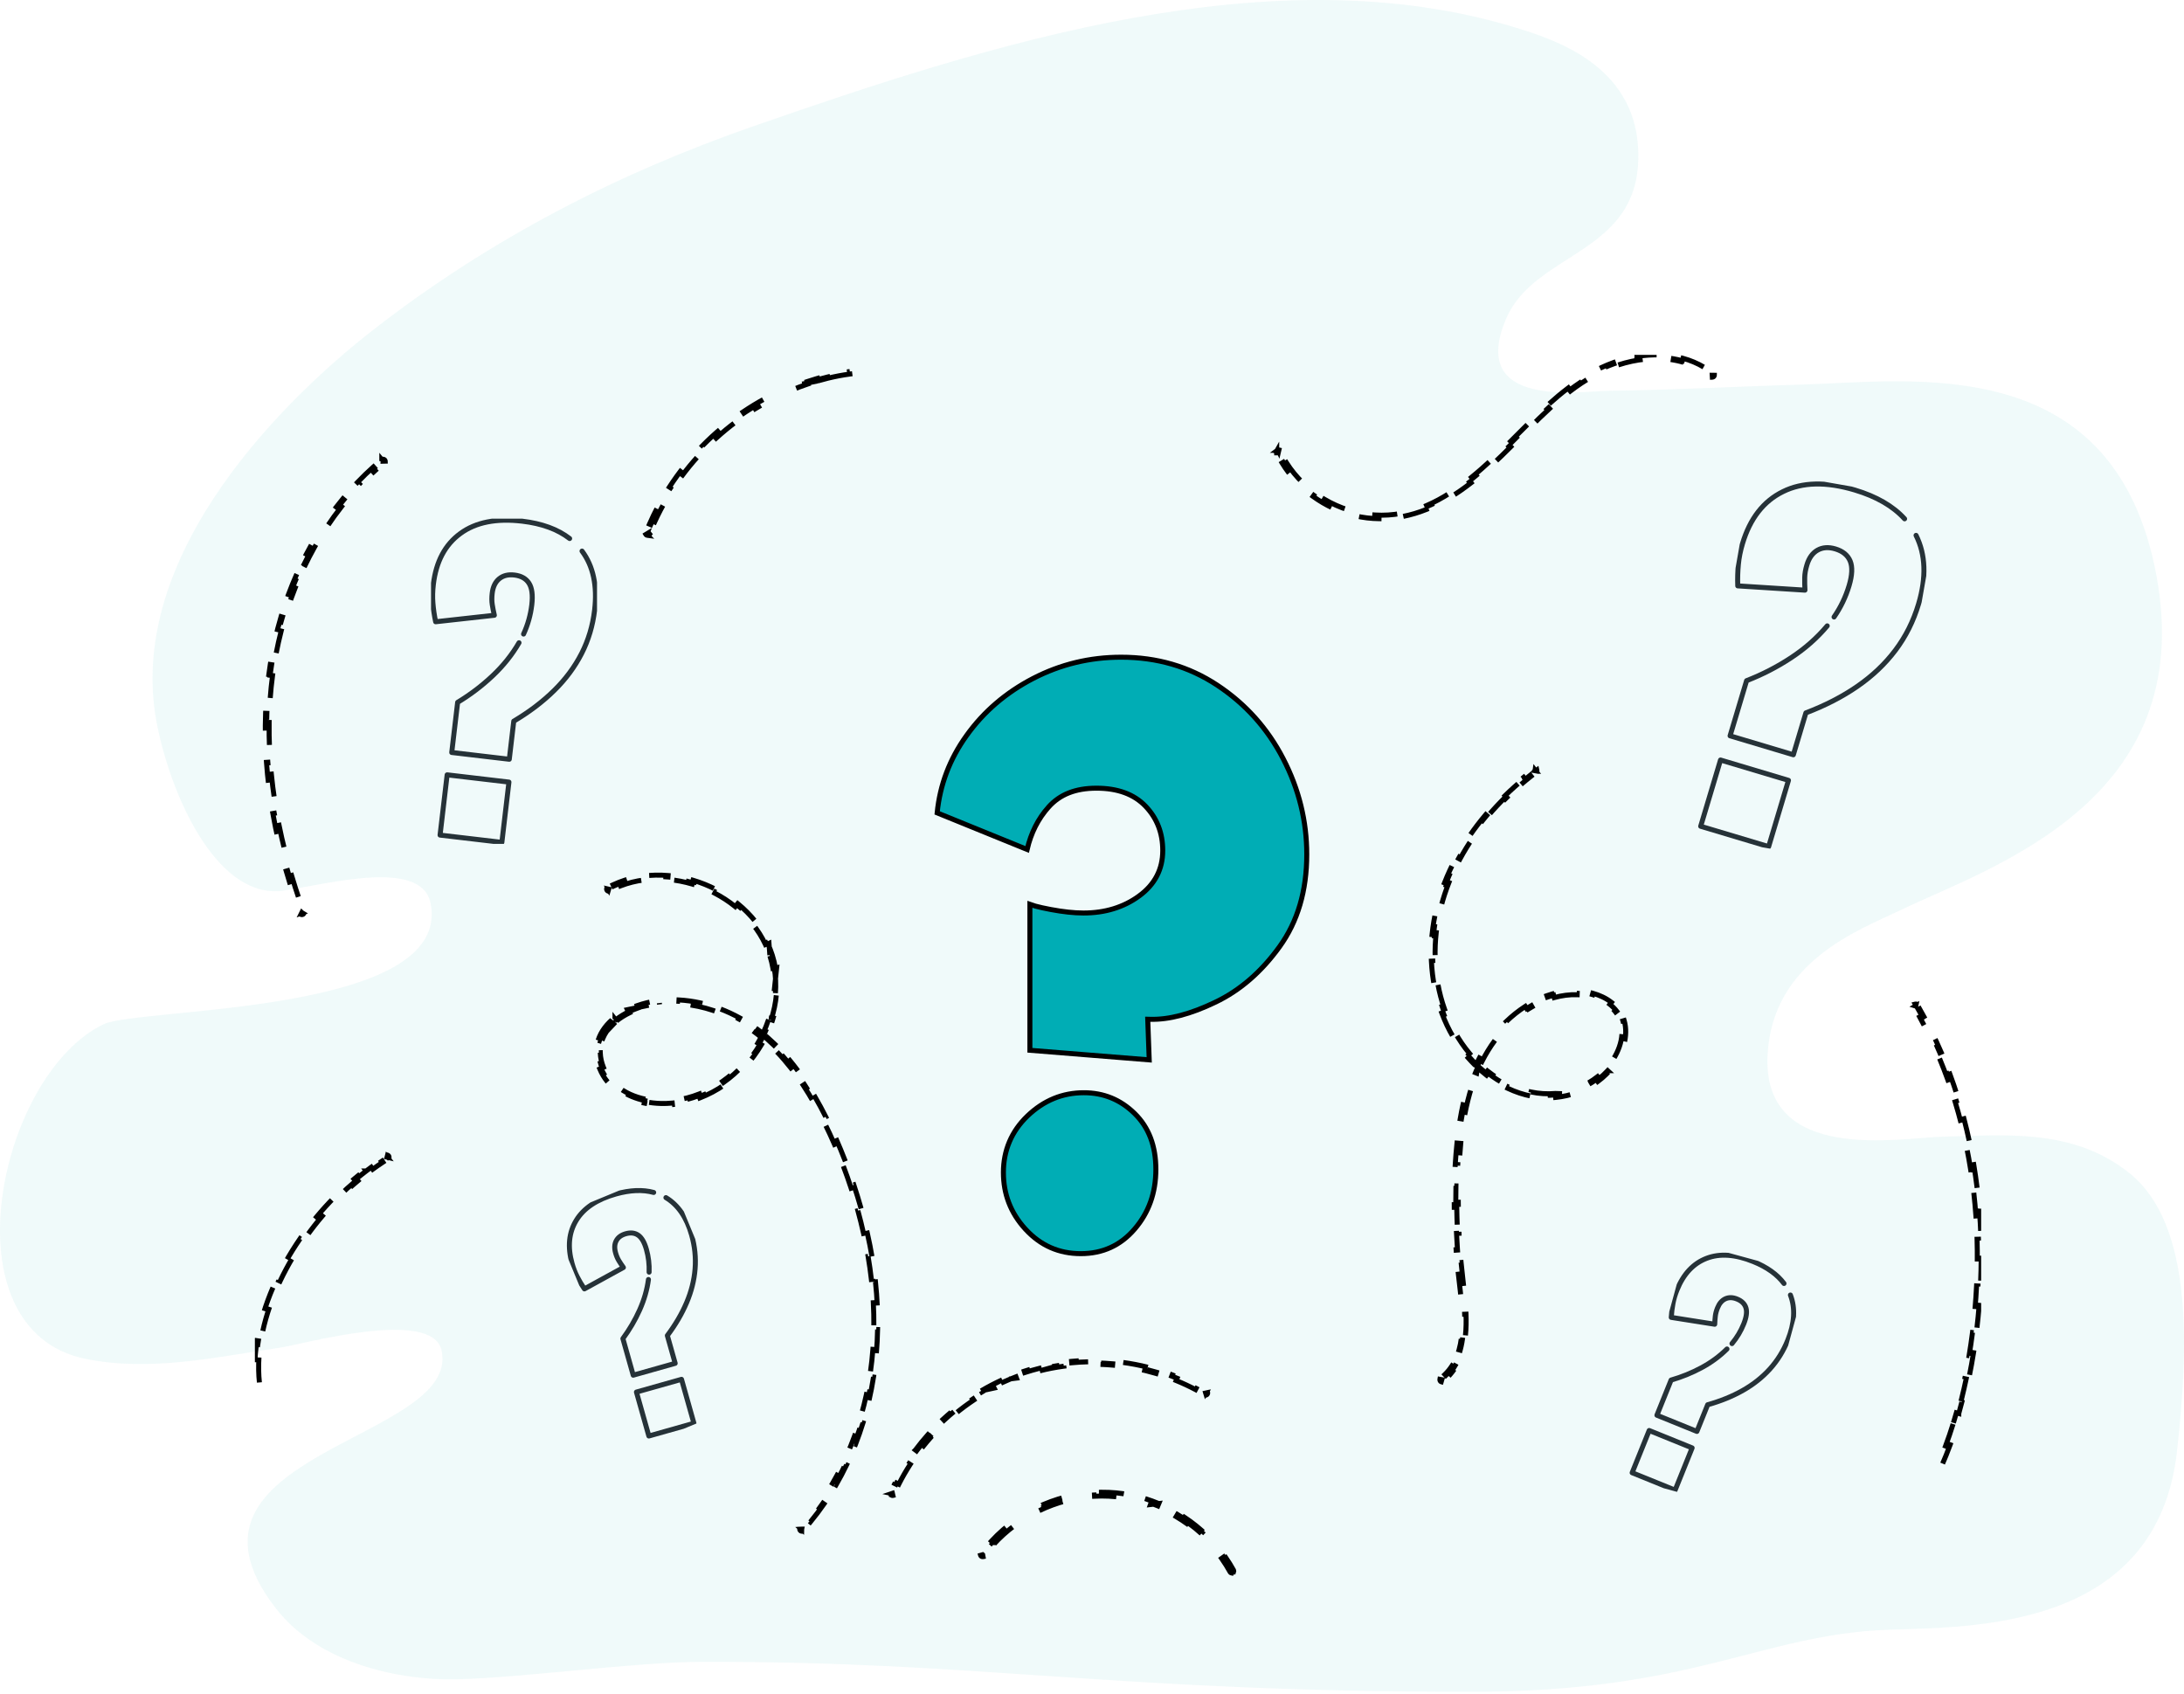 <svg width="437" height="339" viewBox="0 0 437 339" fill="none" xmlns="http://www.w3.org/2000/svg">
<path d="M435.62 290.226C431.666 326.335 394.297 325.476 377.784 326.083C352.377 327.015 339 338.5 294.5 338.5C222 338.5 197.268 332.411 140.5 332.5C127.027 332.515 104.473 335.734 91 336C80.558 336.207 63.929 333.157 55.117 321.703C31.193 290.611 92.341 288.258 88.351 270.189C86.46 261.605 60.383 269.005 56.048 269.641C43.164 271.535 29.972 274.539 17.033 271.861C-11.198 266.001 -0.349 215.034 20.742 204.926C27.8 201.538 90.585 203.106 86.161 180.745C84.378 171.763 65.983 176.794 56.781 178.185C44.132 180.094 34.785 161.063 31.528 145.525C24.181 110.452 58.926 78.294 74.398 66.219C98.475 47.41 124.426 34.416 150.548 25.33C198.223 8.741 254.593 -9.373 303.336 5.544C311.316 7.986 326.825 13.106 327.766 29.518C328.996 51.006 307.29 49.925 301.372 63.747C293.609 81.92 316.492 78.25 321.758 78.191C334.66 78.043 347.545 77.318 360.448 76.948C382.408 76.341 423.116 69.859 431.494 115.202C439.837 160.353 398.441 173.42 380.182 182.137C371.586 186.251 354.775 192.422 353.689 210.876C352.377 233.103 380.444 227.613 388.533 227.435C400.884 227.169 414.719 225.571 426.129 234.761C439.004 245.134 437.828 270.159 435.611 290.256L435.62 290.226Z" fill="#00ADB5" fill-opacity="0.06"/>
<g clip-path="url(#clip0_31_1210)">
<path d="M163.403 75.757C162.771 75.941 162.144 76.137 161.521 76.345L161.679 76.82C160.445 77.233 159.228 77.694 158.03 78.203L157.927 77.96C158.069 77.9 158.21 77.841 158.353 77.783L158.162 77.32L163.542 76.238M163.403 75.757L163.542 76.238M163.403 75.757C163.402 75.757 163.402 75.757 163.402 75.758L163.542 76.238M163.403 75.757C163.469 75.738 163.536 75.719 163.603 75.7L163.67 75.935C164.317 75.751 164.97 75.58 165.626 75.423L165.685 75.665M163.542 76.238C164.249 76.032 164.964 75.84 165.685 75.665M165.685 75.665C167.118 75.318 168.574 75.036 170.042 74.841L169.976 74.345C171.463 74.147 172.963 74.035 174.463 74.03L174.465 74.53M129.237 106.932L129.44 106.809L129.38 106.962L129.519 107.102C129.402 107.086 129.293 107.026 129.237 106.932ZM129.726 107.082C129.73 107.081 129.733 107.08 129.736 107.079L129.766 107.049L129.764 107.045L129.726 107.082ZM129.969 106.846L129.965 106.844L129.967 106.842L129.97 106.845L129.969 106.846ZM129.741 107.077C129.752 107.073 129.762 107.068 129.773 107.063L129.767 107.051L129.741 107.077ZM130.988 104.433L130.533 104.225C130.42 104.471 130.31 104.719 130.201 104.967L129.959 104.862C130.472 103.684 131.027 102.526 131.628 101.39L132.07 101.623C132.367 101.062 132.675 100.506 132.995 99.955L132.995 99.955C133.053 99.855 133.111 99.756 133.17 99.656L133.406 99.795C132.521 101.297 131.713 102.845 130.988 104.433ZM136.288 95.431C137.322 94.027 138.426 92.674 139.595 91.379L139.375 91.18C138.706 91.924 138.06 92.686 137.435 93.467L137.044 93.154C135.943 94.53 134.91 95.963 133.947 97.448L134.18 97.598C134.725 96.761 135.294 95.939 135.886 95.135L136.288 95.431ZM140.769 89.402L140.555 89.192C141.789 87.934 143.087 86.736 144.447 85.603L144.767 85.987C145.541 85.342 146.336 84.718 147.151 84.116L147.324 84.35C145.925 85.39 144.576 86.5 143.286 87.673L142.95 87.303C142.203 87.982 141.476 88.682 140.769 89.402ZM148.839 82.659L148.679 82.423C150.132 81.44 151.642 80.524 153.206 79.679L153.444 80.118C153.752 79.951 154.063 79.787 154.376 79.626L154.499 79.864C153.344 80.462 152.212 81.104 151.104 81.787L150.842 81.361C150.283 81.706 149.73 82.061 149.184 82.426L149.184 82.426C149.069 82.503 148.953 82.581 148.839 82.659Z" stroke="black" stroke-dasharray="5 5"/>
<path d="M295.23 214.616L295.005 214.525C295.005 214.525 295.005 214.525 295.005 214.525L295.23 214.616C295.23 214.616 295.23 214.616 295.23 214.616ZM295.23 214.616L295.469 214.713L295.658 213.608C295.51 213.941 295.367 214.278 295.23 214.616ZM321.684 214.224C321.154 214.798 320.579 215.328 319.969 215.812L319.658 215.42C318.477 216.355 317.154 217.113 315.755 217.676L315.861 217.941C317.12 217.435 318.315 216.778 319.399 215.983L319.695 216.386C320.924 215.484 322.018 214.41 322.911 213.181L322.679 213.013C322.365 213.443 322.03 213.848 321.684 214.224ZM321.684 214.224C321.684 214.224 321.683 214.224 321.683 214.224L321.316 213.885L321.684 214.224ZM307.16 154.103L307.254 154.225L307.247 154.224L307.132 154.202L307.159 154.108L307.16 154.103ZM307.316 154.237L307.51 154.09C307.524 154.149 307.527 154.212 307.515 154.273L307.316 154.237ZM304.361 156.94C305.011 156.383 305.674 155.84 306.346 155.31L306.188 155.11C305.857 155.373 305.528 155.639 305.202 155.908L304.884 155.523C303.515 156.653 302.189 157.845 300.918 159.093L301.269 159.45C300.051 160.646 298.885 161.894 297.781 163.191L297.971 163.353C299.088 162.034 300.268 160.767 301.503 159.558L301.153 159.201C301.776 158.591 302.413 157.995 303.062 157.415C303.384 157.126 303.708 156.842 304.036 156.561L304.361 156.94ZM306.972 153.857L306.975 153.863L306.977 153.863L306.972 153.857L306.972 153.857ZM297.286 163.001C296.134 164.363 295.05 165.777 294.045 167.24L294.457 167.523C293.518 168.891 292.649 170.302 291.86 171.751L292.112 171.888C292.932 170.371 293.838 168.896 294.821 167.469L294.409 167.185C295.364 165.798 296.39 164.456 297.477 163.163L297.286 163.001ZM289.452 176.398L289.917 176.582C289.278 178.19 288.74 179.835 288.312 181.51L288.026 181.437C288.424 179.866 288.92 178.327 289.503 176.821L289.037 176.64C289.68 174.982 290.427 173.366 291.268 171.795L291.522 171.931C290.75 173.383 290.057 174.874 289.452 176.398ZM286.879 186.55L287.376 186.606C287.184 188.309 287.111 190.037 287.166 191.783L286.893 191.791C286.869 191.082 286.867 190.372 286.885 189.664C286.907 188.78 286.961 187.904 287.046 187.036L286.548 186.988C286.722 185.201 287.023 183.447 287.439 181.729L287.725 181.798C287.345 183.357 287.06 184.943 286.879 186.55ZM289.028 201.878C288.458 200.262 288.019 198.598 287.71 196.913L287.218 197.003C287.061 196.147 286.937 195.285 286.846 194.422L286.846 194.421C286.771 193.71 286.718 193 286.686 192.294L286.413 192.307C286.496 194.074 286.708 195.839 287.052 197.577L287.543 197.479C287.846 199.004 288.252 200.507 288.766 201.97L289.028 201.878ZM288.493 202.685C289.11 204.345 289.866 205.952 290.764 207.481L291.195 207.227C291.636 207.976 292.111 208.705 292.621 209.412C293.005 209.942 293.411 210.462 293.837 210.967L294.047 210.79C292.943 209.475 291.973 208.056 291.137 206.56L290.7 206.804C289.944 205.453 289.296 204.041 288.754 202.588L288.493 202.685ZM293.991 211.493C294.438 212.005 294.905 212.501 295.394 212.978C295.412 212.996 295.43 213.014 295.448 213.031L295.448 213.031C295.496 213.078 295.544 213.124 295.592 213.17C295.577 213.203 295.562 213.236 295.547 213.268L295.31 213.161L295.09 213.061C294.638 212.614 294.202 212.15 293.785 211.674L293.991 211.493ZM293.079 223.043C293.437 221.144 293.895 219.269 294.484 217.433L294.242 217.355C294.117 217.745 293.999 218.136 293.886 218.529L293.406 218.392C292.894 220.175 292.495 221.995 292.183 223.824L292.424 223.865C292.476 223.56 292.531 223.255 292.588 222.95L293.079 223.043ZM291.533 228.711C291.386 230.131 291.27 231.557 291.182 232.987L291.681 233.017C291.65 233.522 291.623 234.028 291.599 234.534L291.906 234.546C291.981 232.625 292.096 230.695 292.282 228.772L292.031 228.748C292.031 228.753 292.031 228.757 292.03 228.762L291.533 228.711ZM291.004 237.273L291.324 237.28C291.323 237.329 291.322 237.378 291.32 237.427L291.32 237.428C291.299 238.467 291.289 239.506 291.29 240.545L291.79 240.544C291.793 242.615 291.843 244.686 291.939 246.754L291.439 246.777C291.487 247.815 291.547 248.852 291.618 249.889L291.618 249.889C291.624 249.964 291.629 250.039 291.634 250.114L291.362 250.134C291.257 248.711 291.171 247.283 291.107 245.852L291.606 245.829C291.543 244.407 291.501 242.982 291.483 241.557L290.983 241.563C290.965 240.133 290.972 238.702 291.004 237.273ZM292.07 252.63L292.352 252.602C292.458 253.668 292.577 254.732 292.695 255.797C292.781 256.559 292.866 257.322 292.946 258.085L292.449 258.138C292.523 258.842 292.593 259.547 292.655 260.251L292.388 260.275C292.272 258.955 292.119 257.637 291.966 256.32C291.913 255.86 291.859 255.401 291.808 254.941L292.304 254.885C292.22 254.132 292.139 253.381 292.07 252.63ZM293.225 267.178C293.37 265.776 293.387 264.346 293.333 262.945L293.063 262.956C293.094 263.743 293.106 264.548 293.085 265.357L292.585 265.344C292.544 266.942 292.37 268.548 291.943 270.075L292.172 270.139C292.444 269.171 292.621 268.16 292.728 267.127L293.225 267.178ZM290.536 273.277C290.131 273.904 289.658 274.482 289.12 275.001L289.299 275.187C289.486 275.004 289.664 274.817 289.833 274.624L290.209 274.953C291.158 273.87 291.84 272.634 292.322 271.308L292.098 271.226C291.936 271.669 291.751 272.105 291.538 272.531L291.537 272.532C291.361 272.882 291.168 273.222 290.956 273.549L290.536 273.277ZM288.115 275.975C288.077 276.183 288.201 276.409 288.379 276.46L288.47 276.146L288.471 276.144L288.499 276.046L288.38 276.024L288.377 276.024L288.115 275.975ZM296.251 214.144C296.638 214.483 297.035 214.811 297.442 215.127L297.748 214.731C298.959 215.669 300.253 216.49 301.613 217.161L301.745 216.891C300.289 216.178 298.906 215.294 297.629 214.283L297.319 214.675C296.995 214.418 296.677 214.153 296.367 213.881C296.328 213.968 296.289 214.056 296.251 214.144ZM296.506 212.424C297.257 210.93 298.135 209.49 299.132 208.142L298.908 207.976C298.754 208.183 298.604 208.392 298.457 208.603L298.047 208.317C297.221 209.501 296.493 210.741 295.852 212.024C295.917 212.09 295.983 212.155 296.049 212.22C296.052 212.213 296.056 212.206 296.059 212.199L296.506 212.424ZM305.202 201.364C303.841 202.242 302.568 203.261 301.418 204.365L301.6 204.554C301.78 204.378 301.963 204.206 302.149 204.036L302.486 204.406C303.725 203.275 305.078 202.277 306.542 201.45L306.408 201.214C306.092 201.396 305.781 201.587 305.473 201.785L305.202 201.364ZM310.993 199.595C312.489 199.184 314.038 198.968 315.58 199.023L315.59 198.747C315.149 198.727 314.709 198.729 314.27 198.75L314.246 198.251C312.635 198.331 311.05 198.671 309.524 199.215L309.625 199.5C310.032 199.357 310.444 199.228 310.861 199.113L310.993 199.595ZM322.438 200.56C321.349 199.705 320.055 199.11 318.708 198.736L318.636 198.993C319.127 199.132 319.616 199.303 320.091 199.507L319.893 199.966C321.205 200.531 322.407 201.358 323.258 202.473L323.474 202.308C323.085 201.797 322.631 201.347 322.129 200.953L322.438 200.56ZM324.538 206.918C324.437 208.622 323.796 210.324 322.886 211.809L323.124 211.955C323.308 211.649 323.479 211.334 323.637 211.012C323.976 210.321 324.256 209.59 324.455 208.842L324.938 208.971C325.36 207.389 325.439 205.727 324.984 204.192L324.734 204.266C325.002 205.147 325.089 206.051 325.037 206.947L324.538 206.918ZM311.201 218.782C309.563 218.929 307.934 218.816 306.346 218.486L306.244 218.976C304.73 218.661 303.256 218.155 301.849 217.495L301.72 217.768C303.239 218.486 304.838 219.023 306.493 219.335L306.585 218.844C307.383 218.995 308.194 219.092 309.015 219.13L308.992 219.629L309.015 219.13C309.746 219.164 310.484 219.144 311.221 219.074L311.269 219.572C312.772 219.429 314.269 219.08 315.695 218.542L315.595 218.275C314.983 218.506 314.359 218.701 313.727 218.859C313.727 218.859 313.727 218.859 313.726 218.859L311.201 218.782Z" stroke="black" stroke-dasharray="5 5"/>
<path d="M154.527 191.101C154.281 190.33 153.989 189.581 153.654 188.854L153.867 188.756L154.05 191.253M154.527 191.101L154.05 191.253M154.527 191.101C154.526 191.101 154.526 191.101 154.526 191.101L154.05 191.253M154.527 191.101C154.795 191.943 155.001 192.795 155.149 193.652M154.05 191.253C154.314 192.083 154.517 192.923 154.661 193.768L154.921 193.723M155.149 193.652L154.916 193.694C154.918 193.703 154.919 193.713 154.921 193.723M155.149 193.652C155.151 193.662 155.152 193.673 155.154 193.683L154.921 193.723M155.149 193.652L155.408 193.605L154.297 204.031M154.921 193.723C155.064 194.522 155.157 195.335 155.195 196.161C155.237 197.042 155.22 197.922 155.149 198.797L155.648 198.838C155.502 200.633 155.133 202.406 154.57 204.12L154.297 204.031M154.297 204.031C154.834 202.388 155.195 200.691 155.351 198.975L154.853 198.93L154.297 204.031ZM119.676 208.156L119.925 208.234C119.999 207.993 120.084 207.757 120.181 207.527L120.642 207.72C121.023 206.812 121.588 205.989 122.27 205.267L121.906 204.924C122.262 204.547 122.646 204.198 123.05 203.878M119.676 208.156L123.361 204.269M119.676 208.156C120.253 206.314 121.504 204.754 123.067 203.541M119.676 208.156L123.067 203.541M123.05 203.878C123.05 203.877 123.05 203.877 123.05 203.877L123.361 204.269M123.05 203.878C123.05 203.878 123.05 203.878 123.05 203.878L123.361 204.269M123.05 203.878C123.107 203.832 123.165 203.787 123.223 203.742M123.361 204.269C124.172 203.624 125.06 203.08 125.998 202.629L125.89 202.404M123.223 203.742L123.373 203.936C124.107 203.366 124.914 202.874 125.754 202.469C125.8 202.447 125.845 202.426 125.89 202.404M123.223 203.742L123.067 203.541M123.223 203.742L123.067 203.541M125.89 202.404C126.473 202.13 127.065 201.888 127.664 201.676L127.498 201.205C128.843 200.731 130.224 200.409 131.623 200.225L131.688 200.721C131.77 200.71 131.852 200.7 131.934 200.69M125.89 202.404L125.781 202.178C125.736 202.2 125.691 202.222 125.646 202.244L125.537 202.018L131.934 200.69M131.934 200.69L131.966 200.963L131.934 200.69ZM121.39 177.814C121.345 178.005 121.477 178.227 121.672 178.288L121.774 177.96L121.774 177.958L121.785 177.924L121.773 177.902L121.74 177.895L121.738 177.894L121.39 177.814ZM123.993 176.772C123.586 176.929 123.183 177.1 122.785 177.284L122.669 177.036C123.41 176.69 124.172 176.388 124.949 176.134L125.104 176.609C125.483 176.485 125.865 176.372 126.251 176.271C127.053 176.063 127.864 175.904 128.682 175.793L128.615 175.297C130.292 175.069 131.993 175.034 133.681 175.177L133.657 175.463C132.044 175.328 130.419 175.356 128.817 175.562L128.881 176.058C127.275 176.264 125.694 176.653 124.172 177.239L123.993 176.772ZM138.521 176.598L138.663 176.118C140.288 176.597 141.867 177.236 143.364 178.017L143.238 178.259C142.505 177.877 141.755 177.531 140.992 177.222C140.226 176.913 139.444 176.639 138.65 176.405L138.508 176.884C136.951 176.424 135.349 176.115 133.737 175.971L133.762 175.686C135.37 175.831 136.967 176.14 138.521 176.598ZM147.443 181.012L147.612 180.805C148.937 181.885 150.141 183.1 151.191 184.426L150.799 184.736C151.814 186.019 152.681 187.406 153.372 188.876L153.159 188.976C152.467 187.494 151.59 186.109 150.568 184.838L150.958 184.525C149.919 183.233 148.735 182.057 147.443 181.012ZM153.784 203.987C153.465 204.947 153.084 205.888 152.647 206.803C152.314 206.533 151.976 206.27 151.632 206.013L151.333 206.413C150.748 205.976 150.148 205.557 149.531 205.159L149.531 205.159C149.375 205.059 149.218 204.959 149.061 204.862L148.918 205.091C150.1 205.825 151.223 206.637 152.292 207.515C152.222 207.65 152.15 207.786 152.077 207.92L152.363 207.573L152.682 207.188C152.703 207.205 152.725 207.223 152.746 207.241C152.789 207.156 152.83 207.072 152.872 206.986C153.329 206.042 153.726 205.07 154.058 204.078L153.784 203.987ZM155.02 208.908C154.577 208.479 154.123 208.061 153.658 207.654C153.615 207.74 153.572 207.825 153.529 207.91C153.971 208.299 154.403 208.699 154.826 209.109L155.02 208.908ZM152.053 207.965C152.126 208.026 152.199 208.086 152.271 208.147C152.155 208.36 152.035 208.57 151.912 208.779L152.343 209.033C151.428 210.588 150.351 212.048 149.143 213.376L148.941 213.192C149.539 212.539 150.1 211.857 150.619 211.151C151.14 210.443 151.625 209.706 152.072 208.946L151.641 208.693C151.782 208.453 151.919 208.21 152.053 207.965ZM140.019 219.676C141.78 218.996 143.461 218.096 145.002 217.025L144.838 216.789C143.379 217.807 141.805 218.667 140.151 219.326L139.966 218.861C138.336 219.51 136.628 219.959 134.876 220.164L134.911 220.463C136.586 220.256 138.244 219.826 139.839 219.21L140.019 219.676ZM146.891 214.902C146.217 215.502 145.502 216.066 144.752 216.589L144.587 216.354C146.03 215.343 147.36 214.173 148.542 212.887L148.743 213.072C148.156 213.716 147.537 214.327 146.891 214.902ZM129.11 219.922C127.027 219.484 125.032 218.636 123.437 217.28L123.114 217.66C122.285 216.956 121.557 216.119 120.971 215.136L120.971 215.136C120.713 214.702 120.485 214.245 120.293 213.773L120.024 213.882C120.767 215.716 122.055 217.258 123.654 218.42L123.947 218.016C124.703 218.565 125.532 219.027 126.409 219.39L126.409 219.39C127.264 219.745 128.137 220.017 129.021 220.213L128.912 220.701C130.765 221.113 132.661 221.198 134.538 221.008L134.507 220.706C133.756 220.777 132.997 220.804 132.234 220.784L132.233 220.784C131.163 220.756 130.075 220.636 129.007 220.411L129.11 219.922ZM138.193 201.082C140.234 201.392 142.278 201.957 144.228 202.727L144.412 202.262C145.405 202.655 146.374 203.1 147.308 203.592C147.49 203.687 147.671 203.785 147.851 203.884L147.979 203.65C146.747 202.972 145.457 202.372 144.129 201.867L143.951 202.334C142.65 201.839 141.312 201.436 139.956 201.137L140.064 200.649C138.677 200.343 137.269 200.146 135.861 200.07L135.846 200.34C136.65 200.381 137.459 200.465 138.268 200.588L138.193 201.082ZM119.833 210.635L120.11 210.626C120.14 211.621 120.365 212.611 120.737 213.539L120.468 213.647C120.139 212.821 119.926 211.932 119.852 210.989C119.843 210.87 119.837 210.752 119.833 210.635ZM155.471 210.468C156.449 211.489 157.374 212.565 158.249 213.682L158.643 213.374C159.287 214.196 159.905 215.041 160.497 215.902L160.725 215.746C159.883 214.518 158.991 213.326 158.044 212.184L157.659 212.503C157.022 211.735 156.361 210.991 155.674 210.274L155.471 210.468ZM162.67 219.769L163.102 219.518C163.851 220.807 164.555 222.12 165.22 223.443L164.984 223.561C164.787 223.173 164.588 222.787 164.387 222.402L164.387 222.402C164.057 221.773 163.717 221.146 163.366 220.522L162.93 220.767C162.238 219.537 161.503 218.322 160.724 217.136L160.954 216.985C161.551 217.896 162.122 218.826 162.67 219.769ZM169.146 232.358C168.542 230.794 167.903 229.248 167.233 227.728L166.775 227.929C166.439 227.166 166.094 226.41 165.742 225.661C165.577 225.31 165.409 224.96 165.239 224.61L165.007 224.725C165.697 226.125 166.355 227.544 166.979 228.979L167.438 228.78C167.963 229.988 168.464 231.207 168.942 232.437L169.146 232.358ZM168.746 233.323C169.301 234.785 169.822 236.26 170.307 237.746L170.782 237.591C171.25 239.026 171.686 240.471 172.089 241.924L172.311 241.862C171.862 240.261 171.371 238.662 170.841 237.072L170.367 237.231C169.921 235.894 169.448 234.564 168.95 233.246L168.746 233.323ZM173.299 246.773L173.543 246.718C173.916 248.365 174.24 250.006 174.513 251.633L174.02 251.715C174.158 252.54 174.283 253.361 174.393 254.176C174.474 254.773 174.549 255.371 174.616 255.97L174.355 255.999C174.179 254.453 173.96 252.911 173.698 251.377L174.191 251.293C174.06 250.522 173.918 249.752 173.765 248.984C173.619 248.246 173.463 247.509 173.299 246.773ZM174.913 256.507L175.175 256.479C175.343 258.063 175.463 259.651 175.534 261.241L175.035 261.263C175.095 262.615 175.12 263.968 175.107 265.32L174.85 265.318C174.863 263.762 174.827 262.206 174.744 260.651L175.243 260.624C175.169 259.25 175.059 257.877 174.913 256.507ZM175.341 266.01L175.597 266.015C175.567 267.607 175.486 269.198 175.351 270.783L174.852 270.741C174.741 272.051 174.592 273.358 174.405 274.659L174.151 274.622C174.374 273.081 174.542 271.534 174.657 269.982L175.156 270.019C175.255 268.685 175.316 267.348 175.341 266.01ZM174.527 275.484L174.782 275.524C174.537 277.096 174.237 278.659 173.879 280.212L173.392 280.1C173.214 280.869 173.023 281.635 172.817 282.398L172.817 282.399C172.737 282.694 172.655 282.99 172.571 283.284L172.312 283.21C172.707 281.831 173.054 280.439 173.357 279.037L173.845 279.142C173.998 278.435 174.138 277.727 174.268 277.016L174.268 277.016C174.36 276.506 174.446 275.996 174.527 275.484ZM172.415 284.62L172.672 284.699C172.228 286.139 171.733 287.562 171.185 288.965L170.72 288.783C170.376 289.665 170.011 290.539 169.626 291.403L169.386 291.296C169.968 289.985 170.502 288.653 170.99 287.304L171.46 287.474C171.801 286.531 172.12 285.579 172.415 284.62ZM169.153 292.996L169.388 293.109C168.737 294.468 168.035 295.801 167.28 297.105L166.848 296.854C166.426 297.582 165.989 298.301 165.535 299.009L165.319 298.871C166.093 297.662 166.819 296.424 167.496 295.16L167.937 295.397C168.361 294.606 168.766 293.806 169.153 292.996ZM164.652 300.774L164.863 300.92C164.007 302.158 163.099 303.361 162.14 304.525L161.754 304.207C161.631 304.356 161.507 304.505 161.383 304.653L161.18 304.481C161.872 303.662 162.54 302.823 163.182 301.963L163.582 302.262C163.906 301.829 164.223 301.39 164.533 300.945L164.123 300.659L164.533 300.945C164.573 300.888 164.612 300.831 164.652 300.774ZM160.018 305.967C160.027 306.173 160.208 306.357 160.403 306.361L160.41 306.007L160.351 305.953L160.018 305.967ZM160.411 305.953L160.41 306.006L160.351 305.953L160.409 305.95L160.409 305.95L160.412 305.95L160.411 305.953L160.411 305.953ZM160.494 306.027C160.494 306.027 160.494 306.027 160.494 306.027C160.494 306.027 160.494 306.027 160.494 306.027L160.494 306.027ZM173.034 246.733L172.79 246.787C172.449 245.264 172.071 243.747 171.656 242.237L171.88 242.175C172.304 243.695 172.689 245.217 173.034 246.733ZM143.025 178.712C144.469 179.466 145.844 180.363 147.112 181.388L147.28 181.179C146.641 180.66 145.973 180.172 145.28 179.718L145.28 179.718C144.593 179.269 143.882 178.852 143.151 178.47L143.025 178.712ZM121.79 177.906L121.785 177.922L121.775 177.903L121.79 177.906Z" stroke="black" stroke-dasharray="5 5"/>
<path d="M183.171 290.117L183.397 290.286C183.722 289.85 184.054 289.42 184.395 288.997L184.785 289.31C185.737 288.125 186.75 286.989 187.819 285.908L187.62 285.711C187.537 285.795 187.454 285.879 187.372 285.963L183.171 290.117ZM183.171 290.117C183.958 289.062 184.791 288.042 185.668 287.059L186.041 287.392C186.474 286.906 186.918 286.43 187.372 285.963L183.171 290.117ZM196.323 278.287L196.458 278.514C196.479 278.501 196.501 278.488 196.523 278.475M196.323 278.287L198.918 277.721L198.689 277.277C197.957 277.654 197.235 278.054 196.523 278.475M196.323 278.287C197.686 277.478 199.091 276.743 200.532 276.085M196.323 278.287L200.532 276.085M196.523 278.475L196.778 278.905L196.523 278.475C196.523 278.475 196.523 278.475 196.523 278.475ZM208.054 274.276C209.636 273.878 211.24 273.57 212.857 273.352L212.818 273.063C212.529 273.101 212.241 273.142 211.953 273.185L208.054 274.276ZM208.054 274.276L207.932 273.791C206.961 274.035 205.998 274.313 205.044 274.624L204.954 274.35C206.456 273.853 207.987 273.44 209.54 273.113L209.643 273.602C210.408 273.442 211.178 273.302 211.953 273.185L208.054 274.276ZM200.532 276.085L200.74 276.54C201.578 276.157 202.427 275.801 203.288 275.473L203.387 275.736L200.532 276.085ZM178.37 299.021L178.624 299.074L178.656 299.21C178.474 299.253 178.255 299.118 178.187 298.918L178.442 298.832L178.581 298.893L178.61 299.014H178.37V299.016H178.61L178.611 299.019H178.37V299.021ZM179.845 296.959C180.533 295.602 181.291 294.282 182.116 293.006L181.88 292.854C181.711 293.116 181.545 293.381 181.381 293.647L180.955 293.385C180.266 294.505 179.626 295.657 179.04 296.837L179.286 296.959C179.324 296.884 179.361 296.809 179.399 296.734L179.845 296.959ZM178.459 298.826L178.557 298.793L178.57 298.849L178.459 298.826ZM178.421 298.799C178.419 298.805 178.416 298.811 178.414 298.816L178.411 298.816C178.412 298.815 178.415 298.808 178.421 298.799ZM190.866 282.446C190.196 282.999 189.541 283.571 188.904 284.161L188.716 283.957C189.881 282.881 191.102 281.868 192.37 280.922L192.669 281.323C193.333 280.828 194.01 280.352 194.699 279.895L194.846 280.117C193.579 280.959 192.357 281.866 191.184 282.832L190.866 282.446ZM217.721 272.471C216.626 272.495 215.534 272.56 214.445 272.665L214.419 272.381C216.12 272.223 217.828 272.163 219.533 272.198L219.522 272.698C220.565 272.72 221.606 272.778 222.643 272.871L222.62 273.135C220.992 272.989 219.36 272.935 217.732 272.971L217.721 272.471ZM229.66 273.556C228.005 273.14 226.327 272.819 224.635 272.592L224.6 272.853C224.774 272.876 224.948 272.9 225.121 272.926L225.122 272.926C225.835 273.03 226.545 273.152 227.251 273.29L227.155 273.781C228.554 274.055 229.939 274.396 231.303 274.802L231.38 274.545C230.77 274.364 230.156 274.196 229.539 274.041L229.66 273.556ZM235.334 276.219C236.653 276.756 237.946 277.357 239.207 278.022L239.334 277.781C239.22 277.721 239.106 277.661 238.992 277.602L239.221 277.158C237.703 276.374 236.141 275.682 234.545 275.081L234.449 275.335C234.809 275.471 235.167 275.611 235.522 275.756L235.334 276.219ZM241.36 279.108C241.551 279.05 241.68 278.828 241.637 278.631L241.283 278.709L241.283 278.709L241.275 278.711L241.251 278.751L241.254 278.758L241.254 278.758L241.36 279.108ZM241.242 278.718L241.275 278.711L241.251 278.75L241.242 278.718Z" stroke="black" stroke-dasharray="5 5"/>
<path d="M73.28 234.289C72.609 234.8 71.949 235.326 71.301 235.866L71.621 236.25C70.335 237.32 69.096 238.446 67.906 239.623L67.723 239.438C68.829 238.345 69.976 237.296 71.164 236.294L70.841 235.912C72.199 234.765 73.608 233.679 75.064 232.657L75.352 233.066C75.722 232.806 76.095 232.55 76.472 232.299L76.622 232.526C75.931 232.984 75.25 233.455 74.579 233.943L74.285 233.539C73.947 233.785 73.612 234.034 73.28 234.289ZM73.28 234.289C73.28 234.289 73.279 234.289 73.279 234.289L73.583 234.686L73.28 234.289C73.28 234.289 73.28 234.289 73.28 234.289ZM51.813 271.608C51.705 273.302 51.733 274.999 51.911 276.675L51.635 276.704C51.531 275.696 51.481 274.679 51.483 273.656L50.983 273.655C50.985 271.861 51.142 270.051 51.435 268.245L51.693 268.286C51.654 268.529 51.617 268.771 51.582 269.015M51.582 269.015C51.582 269.015 51.582 269.014 51.582 269.014L52.077 269.086L51.582 269.015ZM77.635 231.527L77.496 231.355L77.562 231.132C77.751 231.188 77.88 231.411 77.837 231.611L77.515 231.541L77.465 231.463L77.486 231.391L77.628 231.534L77.63 231.532L77.487 231.389L77.488 231.384L77.633 231.529L77.635 231.527ZM77.542 231.603C77.54 231.604 77.536 231.606 77.528 231.609C77.532 231.607 77.537 231.604 77.541 231.601L77.542 231.603ZM77.455 231.494L77.488 231.536L77.463 231.53L77.462 231.53L77.446 231.526L77.45 231.512L77.451 231.51L77.455 231.494ZM64.112 242.975L64.492 243.299C63.407 244.573 62.375 245.892 61.402 247.252L61.182 247.095C61.479 246.682 61.779 246.275 62.085 245.871C62.617 245.168 63.165 244.477 63.727 243.799L63.342 243.479C64.478 242.11 65.673 240.792 66.924 239.529L67.109 239.713C66.07 240.763 65.07 241.851 64.112 242.975ZM56.042 256.329C56.809 254.71 57.656 253.131 58.566 251.598L58.136 251.343C58.598 250.566 59.075 249.801 59.567 249.049C59.798 248.695 60.033 248.344 60.272 247.995L60.047 247.84C58.992 249.374 58.002 250.962 57.09 252.596L57.527 252.839C56.911 253.943 56.332 255.068 55.794 256.211L56.042 256.329ZM54.613 257.617C53.873 259.335 53.228 261.091 52.69 262.875L53.169 263.019C52.902 263.904 52.663 264.796 52.452 265.694C52.397 265.926 52.345 266.159 52.295 266.392L52.55 266.446C52.924 264.701 53.415 262.979 54.004 261.287L53.532 261.123C53.932 259.974 54.377 258.84 54.861 257.723L54.613 257.617Z" stroke="black" stroke-dasharray="5 5"/>
<path d="M392.981 280.006L392.496 279.884C392.827 278.568 393.132 277.244 393.411 275.914L393.128 275.854C392.805 277.383 392.45 278.904 392.061 280.415L392.545 280.54C392.35 281.3 392.146 282.058 391.933 282.812C391.933 282.812 391.933 282.813 391.933 282.813L391.452 282.677C391.242 283.424 391.022 284.169 390.792 284.911M390.792 284.911C390.334 286.393 389.833 287.865 389.288 289.32L389.756 289.496C389.286 290.752 388.781 291.997 388.241 293.226L388.489 293.336C389.11 291.929 389.683 290.501 390.213 289.058L389.744 288.886C390.007 288.169 390.26 287.448 390.501 286.724C390.693 286.149 390.879 285.573 391.06 284.994L390.792 284.911ZM383.292 201.286L383.327 201.266L383.321 201.295L383.292 201.286ZM383.36 201.124L383.231 200.903C383.29 200.888 383.352 200.885 383.411 200.898L383.36 201.124ZM384.106 203.466L384.545 203.227C384.318 202.81 384.087 202.394 383.852 201.981L384.086 201.847C384.38 202.362 384.667 202.879 384.949 203.399L384.509 203.637C384.649 203.896 384.788 204.155 384.925 204.415L384.925 204.416C385.289 205.104 385.643 205.796 385.987 206.493L386.436 206.271C387.129 207.674 387.785 209.094 388.403 210.531L388.148 210.641C387.673 209.537 387.177 208.443 386.658 207.36L386.207 207.575C385.543 206.188 384.843 204.818 384.106 203.466ZM388.091 211.788C388.683 213.208 389.239 214.643 389.759 216.091L390.229 215.922C390.644 217.077 391.035 218.239 391.405 219.408L391.669 219.325C391.198 217.833 390.691 216.353 390.147 214.887L389.678 215.061C389.257 213.925 388.814 212.799 388.348 211.681L388.091 211.788ZM392.487 223.96L392.971 223.833C393.368 225.346 393.73 226.868 394.056 228.398L393.789 228.455C393.689 227.985 393.586 227.517 393.479 227.049L393.479 227.049C393.307 226.296 393.125 225.544 392.936 224.794L392.451 224.917C392.073 223.426 391.66 221.943 391.211 220.472L391.475 220.391C391.835 221.574 392.173 222.764 392.487 223.96ZM395.603 237.665C395.413 236.111 395.189 234.56 394.931 233.012L394.438 233.094C394.31 232.326 394.173 231.558 394.028 230.791L394.028 230.791C393.939 230.322 393.847 229.853 393.751 229.385L393.484 229.44C393.796 230.963 394.072 232.493 394.314 234.028L394.808 233.95C395.004 235.196 395.178 236.446 395.33 237.698L395.603 237.665ZM394.939 238.649C395.113 240.194 395.255 241.742 395.364 243.293L395.863 243.257C395.952 244.519 396.019 245.782 396.066 247.046L396.343 247.036C396.285 245.468 396.195 243.903 396.072 242.343L395.574 242.382C395.475 241.125 395.354 239.87 395.212 238.618L394.939 238.649ZM395.919 251.734L396.419 251.736C396.412 253.299 396.375 254.866 396.307 256.436L396.034 256.424C396.055 255.936 396.073 255.447 396.088 254.959L396.088 254.959C396.112 254.179 396.128 253.399 396.137 252.618L395.637 252.613C395.654 251.058 395.64 249.504 395.595 247.95L395.872 247.942C395.908 249.204 395.924 250.468 395.919 251.734ZM395.514 261.126L396.012 261.166C395.885 262.75 395.728 264.335 395.541 265.918L395.272 265.886C395.427 264.593 395.561 263.298 395.674 262.001L395.176 261.958C395.311 260.401 395.417 258.842 395.494 257.284L395.766 257.298C395.741 257.782 395.714 258.267 395.683 258.752C395.634 259.543 395.577 260.334 395.514 261.126ZM394.394 270.571L394.888 270.649C394.638 272.222 394.355 273.789 394.038 275.349L393.756 275.291C394.024 273.977 394.27 272.657 394.491 271.334L393.998 271.251C394.256 269.711 394.483 268.165 394.679 266.616L394.949 266.65C394.786 267.96 394.601 269.267 394.394 270.571Z" stroke="black" stroke-dasharray="5 5"/>
<path d="M231.865 300.836C230.971 300.462 230.058 300.13 229.131 299.843L231.865 300.836ZM231.865 300.836L231.672 301.297C231.218 301.107 230.759 300.928 230.295 300.76L230.198 301.03L231.865 300.836ZM236.844 303.799L236.993 303.574C238.612 304.645 240.13 305.867 241.519 307.221L241.17 307.579C240.911 307.326 240.647 307.078 240.379 306.835M236.844 303.799C236.434 303.529 236.018 303.269 235.596 303.02L235.341 303.45C236.156 303.932 236.95 304.454 237.72 305.012C238.583 305.64 239.412 306.314 240.202 307.03L240.379 306.835M236.844 303.799C237.239 304.059 237.629 304.329 238.013 304.608L238.013 304.608C238.892 305.246 239.735 305.931 240.538 306.66L240.379 306.835M236.844 303.799L236.717 303.991C237.11 304.251 237.496 304.519 237.876 304.797C237.876 304.797 237.876 304.797 237.876 304.797C238.746 305.431 239.582 306.112 240.379 306.835M245.048 311.814L245.272 311.659C245.823 312.457 246.334 313.282 246.803 314.133C246.86 314.236 246.866 314.336 246.839 314.423L246.505 314.319M245.048 311.814C244.981 311.716 244.914 311.62 244.846 311.523L244.437 311.812C245.052 312.682 245.62 313.587 246.135 314.523M245.048 311.814C245.593 312.604 246.099 313.422 246.564 314.265C246.564 314.265 246.565 314.266 246.565 314.266C246.568 314.271 246.57 314.276 246.573 314.281L246.505 314.319M245.048 311.814L244.861 311.943C245.402 312.727 245.904 313.538 246.365 314.375L246.366 314.376C246.366 314.376 246.366 314.375 246.365 314.374C246.363 314.369 246.358 314.357 246.356 314.338C246.353 314.316 246.356 314.294 246.362 314.275L246.454 314.303M246.135 314.523C246.193 314.627 246.276 314.683 246.364 314.703L246.443 314.353M246.135 314.523L246.443 314.351M246.135 314.523L246.443 314.353M246.443 314.353L246.505 314.319M246.443 314.353L246.443 314.351M246.505 314.319L246.502 314.318M246.502 314.318L246.443 314.351M246.502 314.318L246.572 314.279C246.571 314.278 246.568 314.273 246.563 314.267C246.563 314.267 246.563 314.266 246.562 314.266C246.557 314.26 246.55 314.253 246.541 314.246C246.521 314.231 246.497 314.22 246.474 314.215L246.454 314.303M246.502 314.318L246.482 314.312L246.48 314.311L246.454 314.303M246.454 314.303L246.448 314.329L246.448 314.331L246.443 314.351M196.536 311.095L196.614 311.073L196.627 311.084L196.645 311.175L196.645 311.177L196.698 311.454C196.492 311.493 196.266 311.369 196.214 311.188L196.535 311.096L196.536 311.095ZM198.76 309.069L198.564 308.892C198.627 308.822 198.691 308.752 198.755 308.683L198.388 308.344C199.889 306.716 201.569 305.258 203.392 303.997L203.548 304.223C203.272 304.413 202.999 304.608 202.73 304.807L203.028 305.209C201.484 306.352 200.051 307.643 198.76 309.069ZM207.96 302.244C209.692 301.415 211.504 300.75 213.363 300.263L213.237 299.78C213.679 299.664 214.123 299.558 214.57 299.463L214.518 299.212C212.594 299.617 210.706 300.209 208.884 300.979L209.079 301.44C208.663 301.616 208.25 301.802 207.841 301.996L207.96 302.244ZM220.392 299.072L220.387 298.572C222.353 298.554 224.323 298.732 226.265 299.117L226.21 299.399C225.729 299.302 225.247 299.217 224.762 299.144L224.687 299.638C222.817 299.358 220.916 299.263 219.011 299.367L218.997 299.118C219.462 299.092 219.927 299.076 220.392 299.072Z" stroke="black" stroke-dasharray="5 5"/>
<path d="M255.898 90.028L255.846 90.251L255.78 90.108H255.579C255.673 90.037 255.791 90.002 255.898 90.028ZM255.458 90.247C255.456 90.251 255.454 90.255 255.452 90.258V90.324L255.458 90.326V90.247ZM255.449 90.265V90.323L255.428 90.316C255.433 90.298 255.44 90.281 255.449 90.265ZM256.969 92.825L257.392 92.558C258.342 94.066 259.477 95.447 260.758 96.677L260.573 96.869C260.262 96.57 259.96 96.263 259.667 95.948L259.301 96.288C258.26 95.168 257.331 93.945 256.539 92.633L256.766 92.496C256.832 92.606 256.9 92.716 256.969 92.825ZM264.742 100.323L264.996 99.892C266.525 100.796 268.158 101.525 269.856 102.057L269.776 102.314C269.507 102.23 269.24 102.141 268.972 102.047C268.267 101.796 267.573 101.511 266.895 101.194L266.683 101.647C265.296 100.999 263.972 100.22 262.734 99.323L262.89 99.108C263.487 99.541 264.106 99.947 264.742 100.323ZM275.049 103.537L275.081 103.038C276.909 103.156 278.673 103.035 280.379 102.715L280.41 102.879C278.93 103.157 277.432 103.294 275.933 103.278L275.928 103.778C274.326 103.761 272.72 103.574 271.128 103.2L271.188 102.945C271.572 103.038 271.959 103.122 272.349 103.195C273.263 103.367 274.163 103.479 275.049 103.537ZM285.536 101.338L285.454 101.147C287.067 100.455 288.626 99.602 290.138 98.633L290.408 99.054C291.694 98.23 292.944 97.323 294.162 96.362L294.349 96.601C292.938 97.702 291.473 98.73 289.936 99.652L289.678 99.224C288.923 99.676 288.152 100.103 287.361 100.5L287.36 100.5C286.759 100.802 286.151 101.082 285.536 101.338ZM294.631 95.739L294.438 95.501C295.809 94.39 297.142 93.209 298.443 91.998L298.784 92.364C299.909 91.316 301.009 90.247 302.087 89.18L302.295 89.389C301.03 90.652 299.749 91.904 298.431 93.116L298.093 92.748C296.967 93.784 295.817 94.787 294.631 95.739ZM302.474 88.503L302.268 88.296C302.82 87.747 303.367 87.2 303.909 86.657C304.625 85.939 305.334 85.23 306.035 84.537L306.387 84.892C307.026 84.26 307.659 83.641 308.286 83.043L308.287 83.042C308.807 82.545 309.334 82.052 309.867 81.566L310.041 81.756C308.693 82.991 307.388 84.27 306.111 85.548L305.758 85.194C305.194 85.758 304.636 86.322 304.083 86.881C303.999 86.965 303.916 87.049 303.833 87.134C303.38 87.59 302.928 88.047 302.474 88.503ZM313.824 77.605C312.447 78.645 311.122 79.761 309.84 80.917L310.011 81.107C311.266 79.969 312.563 78.868 313.914 77.841L314.216 78.239C315.668 77.134 317.181 76.117 318.77 75.233L318.527 74.796C319.333 74.347 320.159 73.931 321.008 73.555C321.63 73.278 322.267 73.023 322.917 72.791L322.829 72.548C321.198 73.139 319.637 73.882 318.138 74.738L318.386 75.172C316.911 76.014 315.494 76.97 314.126 78.004L313.824 77.605ZM323.81 73.014C325.566 72.442 327.401 72.042 329.247 71.86L329.198 71.363C330.189 71.265 331.184 71.229 332.174 71.261L332.183 71.016C330.647 70.962 329.097 71.069 327.57 71.315L327.65 71.809C326.902 71.93 326.16 72.084 325.428 72.27C324.853 72.416 324.287 72.582 323.729 72.766L323.81 73.014ZM336.62 72.176L336.752 71.694C338.235 72.099 339.664 72.692 341 73.496L340.869 73.714C340.676 73.597 340.481 73.484 340.284 73.376L340.043 73.814C338.402 72.912 336.63 72.331 334.798 72.022L334.838 71.784C335.439 71.885 336.034 72.016 336.62 72.176ZM342.608 75.172L342.603 75.079L342.684 75.08L342.687 75.08L343.024 75.086C343.021 75.275 342.835 75.454 342.625 75.466L342.608 75.177L342.608 75.172ZM285.302 101.754L285.377 101.942C283.865 102.548 282.314 103.013 280.742 103.324L280.709 103.16C282.29 102.846 283.82 102.366 285.302 101.754ZM255.452 90.608H255.458V90.604L255.452 90.607V90.608Z" stroke="black" stroke-dasharray="5 5"/>
<path d="M74.719 93.418C73.618 94.403 72.558 95.431 71.539 96.495L71.9 96.841C71.716 97.034 71.533 97.228 71.351 97.423L71.552 97.61C72.676 96.405 73.851 95.246 75.075 94.141L74.74 93.77C74.794 93.721 74.849 93.672 74.903 93.624L74.719 93.418ZM76.741 92.275L76.655 92.278L76.661 92.179L76.662 92.178L76.68 91.887C76.887 91.9 77.072 92.078 77.077 92.267L76.742 92.275L76.741 92.275ZM76.401 91.98L76.398 91.976L76.398 91.977L76.401 91.98L76.401 91.98ZM67.942 101.056L68.335 101.366C67.316 102.66 66.349 103.998 65.437 105.372L65.215 105.224C65.576 104.681 65.945 104.143 66.322 103.611L65.915 103.321C66.768 102.118 67.664 100.944 68.602 99.805L68.811 99.978C68.518 100.334 68.228 100.693 67.942 101.056ZM60.874 113.454C61.524 112.087 62.22 110.741 62.963 109.42L62.527 109.175C62.901 108.51 63.286 107.851 63.683 107.199C63.691 107.185 63.7 107.171 63.709 107.156L63.481 107.017C62.712 108.276 61.986 109.562 61.303 110.87L61.746 111.101C61.36 111.84 60.988 112.585 60.629 113.338L60.874 113.454ZM59.381 114.856C58.783 116.205 58.228 117.573 57.716 118.957L58.185 119.13C57.931 119.818 57.687 120.509 57.454 121.203C57.387 121.404 57.32 121.606 57.255 121.808L57.523 121.895C57.99 120.454 58.503 119.028 59.061 117.62L58.596 117.436C58.925 116.606 59.27 115.783 59.631 114.967L59.381 114.856ZM55.774 126.134L56.258 126.258C55.881 127.725 55.55 129.204 55.263 130.691L54.993 130.639C55.146 129.838 55.312 129.039 55.491 128.243L55.003 128.133C55.362 126.539 55.774 124.955 56.241 123.384L56.512 123.465C56.249 124.35 56.003 125.24 55.774 126.134ZM54.038 135.11L54.533 135.176C54.334 136.677 54.179 138.185 54.067 139.695L53.81 139.676C53.854 139.073 53.905 138.471 53.963 137.87L53.465 137.822C53.621 136.193 53.826 134.569 54.082 132.953L54.348 132.995C54.235 133.699 54.131 134.404 54.038 135.11ZM53.354 144.542L53.854 144.55C53.828 146.276 53.854 148.001 53.928 149.724L53.662 149.735C53.632 149.029 53.611 148.323 53.597 147.617L53.098 147.626C53.067 145.99 53.081 144.353 53.142 142.719L53.4 142.728C53.379 143.333 53.363 143.938 53.354 144.542ZM53.797 154.934L54.295 154.885C54.464 156.602 54.679 158.314 54.937 160.02L54.661 160.062C54.647 159.966 54.632 159.869 54.618 159.773L54.618 159.773C54.499 158.968 54.39 158.161 54.291 157.353L53.795 157.414C53.596 155.79 53.437 154.161 53.32 152.529L53.589 152.51C53.648 153.319 53.718 154.127 53.797 154.934ZM55.346 165.215L55.837 165.116C56.177 166.807 56.559 168.49 56.977 170.164L56.702 170.233C56.554 169.64 56.41 169.046 56.272 168.451L55.785 168.564C55.337 166.643 54.94 164.71 54.596 162.767L54.873 162.718C55.021 163.552 55.179 164.385 55.346 165.215ZM57.861 175.298L58.34 175.156C58.831 176.811 59.355 178.455 59.912 180.087L59.651 180.176C59.605 180.044 59.56 179.911 59.516 179.779L59.042 179.94C58.409 178.071 57.819 176.188 57.275 174.292L57.545 174.214C57.649 174.576 57.754 174.937 57.861 175.298ZM60.215 182.953C60.402 183.045 60.651 182.982 60.751 182.818L60.46 182.64L60.35 182.68L60.215 182.953ZM60.392 182.599L60.458 182.639L60.352 182.676L60.39 182.599L60.391 182.598L60.392 182.599Z" stroke="black" stroke-dasharray="5 5"/>
<path d="M229.671 204.46L229.948 212.061L206.072 210.14V180.949C206.39 181.067 206.759 181.182 207.175 181.296C207.988 181.518 209.014 181.744 210.248 181.974C212.73 182.442 214.914 182.675 216.802 182.675C221.087 182.675 224.804 181.548 227.924 179.271L227.924 179.27C231.058 176.98 232.656 173.939 232.656 170.185C232.656 166.683 231.511 163.712 229.215 161.312C226.894 158.881 223.593 157.701 219.399 157.701C215.191 157.701 212.074 158.945 209.813 161.473L209.812 161.473C207.718 163.82 206.29 166.655 205.52 169.962L187.517 162.639C188.072 157.035 190.014 151.887 193.382 147.195L193.383 147.194C196.81 142.395 201.263 138.575 206.724 135.741C212.192 132.915 218.05 131.493 224.327 131.493C231.501 131.493 237.909 133.36 243.561 137.093C249.228 140.843 253.622 145.743 256.761 151.814C259.904 157.892 261.473 164.263 261.473 170.952C261.473 178.236 259.659 184.381 256.039 189.402C252.389 194.464 248.105 198.176 243.163 200.534L243.163 200.535C238.188 202.921 233.867 204.044 230.185 203.942L229.652 203.928L229.671 204.46ZM227.037 222.799L227.038 222.8C229.85 225.558 231.278 229.261 231.278 233.969C231.278 238.675 229.85 242.65 227.01 245.935L227.009 245.936C224.193 249.206 220.616 250.832 216.258 250.832C211.896 250.832 208.226 249.222 205.247 245.997L205.099 245.836H205.094C202.205 242.637 200.773 238.891 200.773 234.581C200.773 230.208 202.382 226.345 205.608 223.262C208.847 220.174 212.59 218.633 216.87 218.633C220.826 218.633 224.218 220.022 227.037 222.799Z" fill="#00ADB5" stroke="black"/>
</g>
<g clip-path="url(#clip1_31_1210)">
<path d="M104.76 126.863C105.619 124.995 106.17 123.035 106.411 120.982C106.633 119.065 106.448 117.637 105.848 116.697C105.248 115.757 104.277 115.213 102.929 115.052C101.687 114.904 100.672 115.157 99.887 115.8C99.102 116.443 98.632 117.414 98.483 118.713C98.385 119.541 98.391 120.289 98.496 120.963C98.601 121.631 98.737 122.349 98.916 123.103L87.167 124.402C86.895 123.109 86.716 121.866 86.623 120.673C86.524 119.479 86.555 118.236 86.71 116.938C87.248 112.374 89.053 108.973 92.127 106.735C95.194 104.484 99.324 103.668 104.506 104.28C108.433 104.744 111.593 105.9 113.98 107.749M116.459 110.26C118.704 113.283 119.545 117.222 118.976 122.064C118.611 125.174 117.745 128.068 116.379 130.746C115.012 133.423 113.182 135.891 110.894 138.142C108.606 140.399 105.904 142.445 102.8 144.288L101.903 151.912L90.389 150.558L91.57 140.522C94.118 138.982 96.455 137.208 98.582 135.198C100.71 133.188 102.466 130.993 103.851 128.6M88.052 167.087L89.468 155.029L101.835 156.482L100.419 168.54L88.052 167.087Z" stroke="#263238" stroke-linecap="round" stroke-linejoin="round"/>
</g>
<g clip-path="url(#clip2_31_1210)">
<path d="M346.553 268.827C347.54 267.644 348.324 266.333 348.904 264.894C349.444 263.55 349.594 262.479 349.349 261.681C349.104 260.882 348.515 260.297 347.578 259.916C346.715 259.564 345.936 259.548 345.245 259.859C344.553 260.171 344.023 260.781 343.659 261.692C343.424 262.273 343.28 262.816 343.222 263.324C343.165 263.829 343.121 264.375 343.1 264.956L334.403 263.586C334.464 262.597 334.582 261.662 334.751 260.78C334.917 259.896 335.185 259.002 335.554 258.093C336.845 254.894 338.816 252.787 341.467 251.77C344.116 250.744 347.245 250.965 350.846 252.427C353.574 253.534 355.615 254.993 356.963 256.801M358.247 259.106C359.26 261.737 359.083 264.754 357.715 268.148C356.837 270.328 355.642 272.253 354.129 273.923C352.617 275.593 350.813 277.019 348.724 278.199C346.633 279.384 344.287 280.334 341.692 281.058L339.537 286.402L331.534 283.158L334.372 276.124C336.507 275.51 338.537 274.685 340.464 273.648C342.39 272.611 344.086 271.367 345.555 269.906M326.58 294.666L329.987 286.214L338.582 289.698L335.176 298.15L326.58 294.666Z" stroke="#263238" stroke-linecap="round" stroke-linejoin="round"/>
</g>
<g clip-path="url(#clip3_31_1210)">
<path d="M129.882 254.534C129.942 252.988 129.761 251.467 129.339 249.969C128.942 248.572 128.402 247.632 127.715 247.15C127.027 246.669 126.196 246.57 125.212 246.846C124.304 247.1 123.672 247.568 123.311 248.241C122.949 248.914 122.902 249.725 123.172 250.671C123.342 251.276 123.561 251.794 123.828 252.233C124.093 252.667 124.394 253.127 124.736 253.6L116.937 257.882C116.377 257.062 115.894 256.249 115.487 255.445C115.075 254.644 114.739 253.77 114.473 252.823C113.534 249.494 113.812 246.609 115.306 244.168C116.792 241.72 119.43 239.965 123.21 238.9C126.075 238.093 128.605 237.989 130.797 238.588M133.244 239.621C135.675 241.079 137.393 243.577 138.389 247.108C139.03 249.376 139.26 251.638 139.08 253.894C138.9 256.149 138.336 258.391 137.392 260.615C136.45 262.843 135.159 265.044 133.53 267.218L135.099 272.779L126.701 275.149L124.636 267.829C125.965 266.025 127.081 264.118 127.982 262.109C128.884 260.099 129.474 258.067 129.749 256.004M129.829 287.318L127.346 278.523L136.366 275.977L138.849 284.771L129.829 287.318Z" stroke="#263238" stroke-linecap="round" stroke-linejoin="round"/>
</g>
<g clip-path="url(#clip4_31_1210)">
<path d="M366.977 123.451C368.31 121.524 369.314 119.431 369.989 117.174C370.617 115.065 370.69 113.425 370.202 112.251C369.713 111.078 368.73 110.276 367.249 109.83C365.882 109.418 364.694 109.503 363.685 110.07C362.677 110.638 361.958 111.635 361.536 113.064C361.261 113.975 361.121 114.816 361.106 115.594C361.092 116.364 361.104 117.196 361.157 118.079L347.709 117.222C347.658 115.718 347.702 114.287 347.833 112.929C347.957 111.569 348.237 110.18 348.666 108.752C350.169 103.734 352.866 100.271 356.758 98.363C360.645 96.44 365.443 96.338 371.141 98.046C375.458 99.34 378.778 101.261 381.094 103.807M383.384 107.114C385.308 110.952 385.477 115.54 383.884 120.864C382.862 124.284 381.32 127.363 379.258 130.1C377.196 132.837 374.655 135.247 371.642 137.323C368.629 139.407 365.192 141.173 361.343 142.63L358.835 151.014L346.174 147.225L349.477 136.19C352.641 134.963 355.615 133.431 358.399 131.593C361.183 129.756 363.587 127.637 365.614 125.223M340.293 165.323L344.259 152.063L357.858 156.131L353.893 169.391L340.293 165.323Z" stroke="#263238" stroke-linecap="round" stroke-linejoin="round"/>
</g>
<defs>
<clipPath id="clip0_31_1210">
<rect width="345.41" height="250.992" fill="white" transform="translate(51 71)"/>
</clipPath>
<clipPath id="clip1_31_1210">
<rect width="33.212" height="65.076" fill="white" transform="translate(86.246 103.773)"/>
</clipPath>
<clipPath id="clip2_31_1210">
<rect width="24.734" height="48.85" fill="white" transform="translate(337.83 248.469) rotate(15.307)"/>
</clipPath>
<clipPath id="clip3_31_1210">
<rect width="24.997" height="48.98" fill="white" transform="translate(110.363 243.799) rotate(-22.465)"/>
</clipPath>
<clipPath id="clip4_31_1210">
<rect width="37.86" height="74.183" fill="white" transform="translate(350.738 93.879) rotate(9.951)"/>
</clipPath>
</defs>
</svg>
